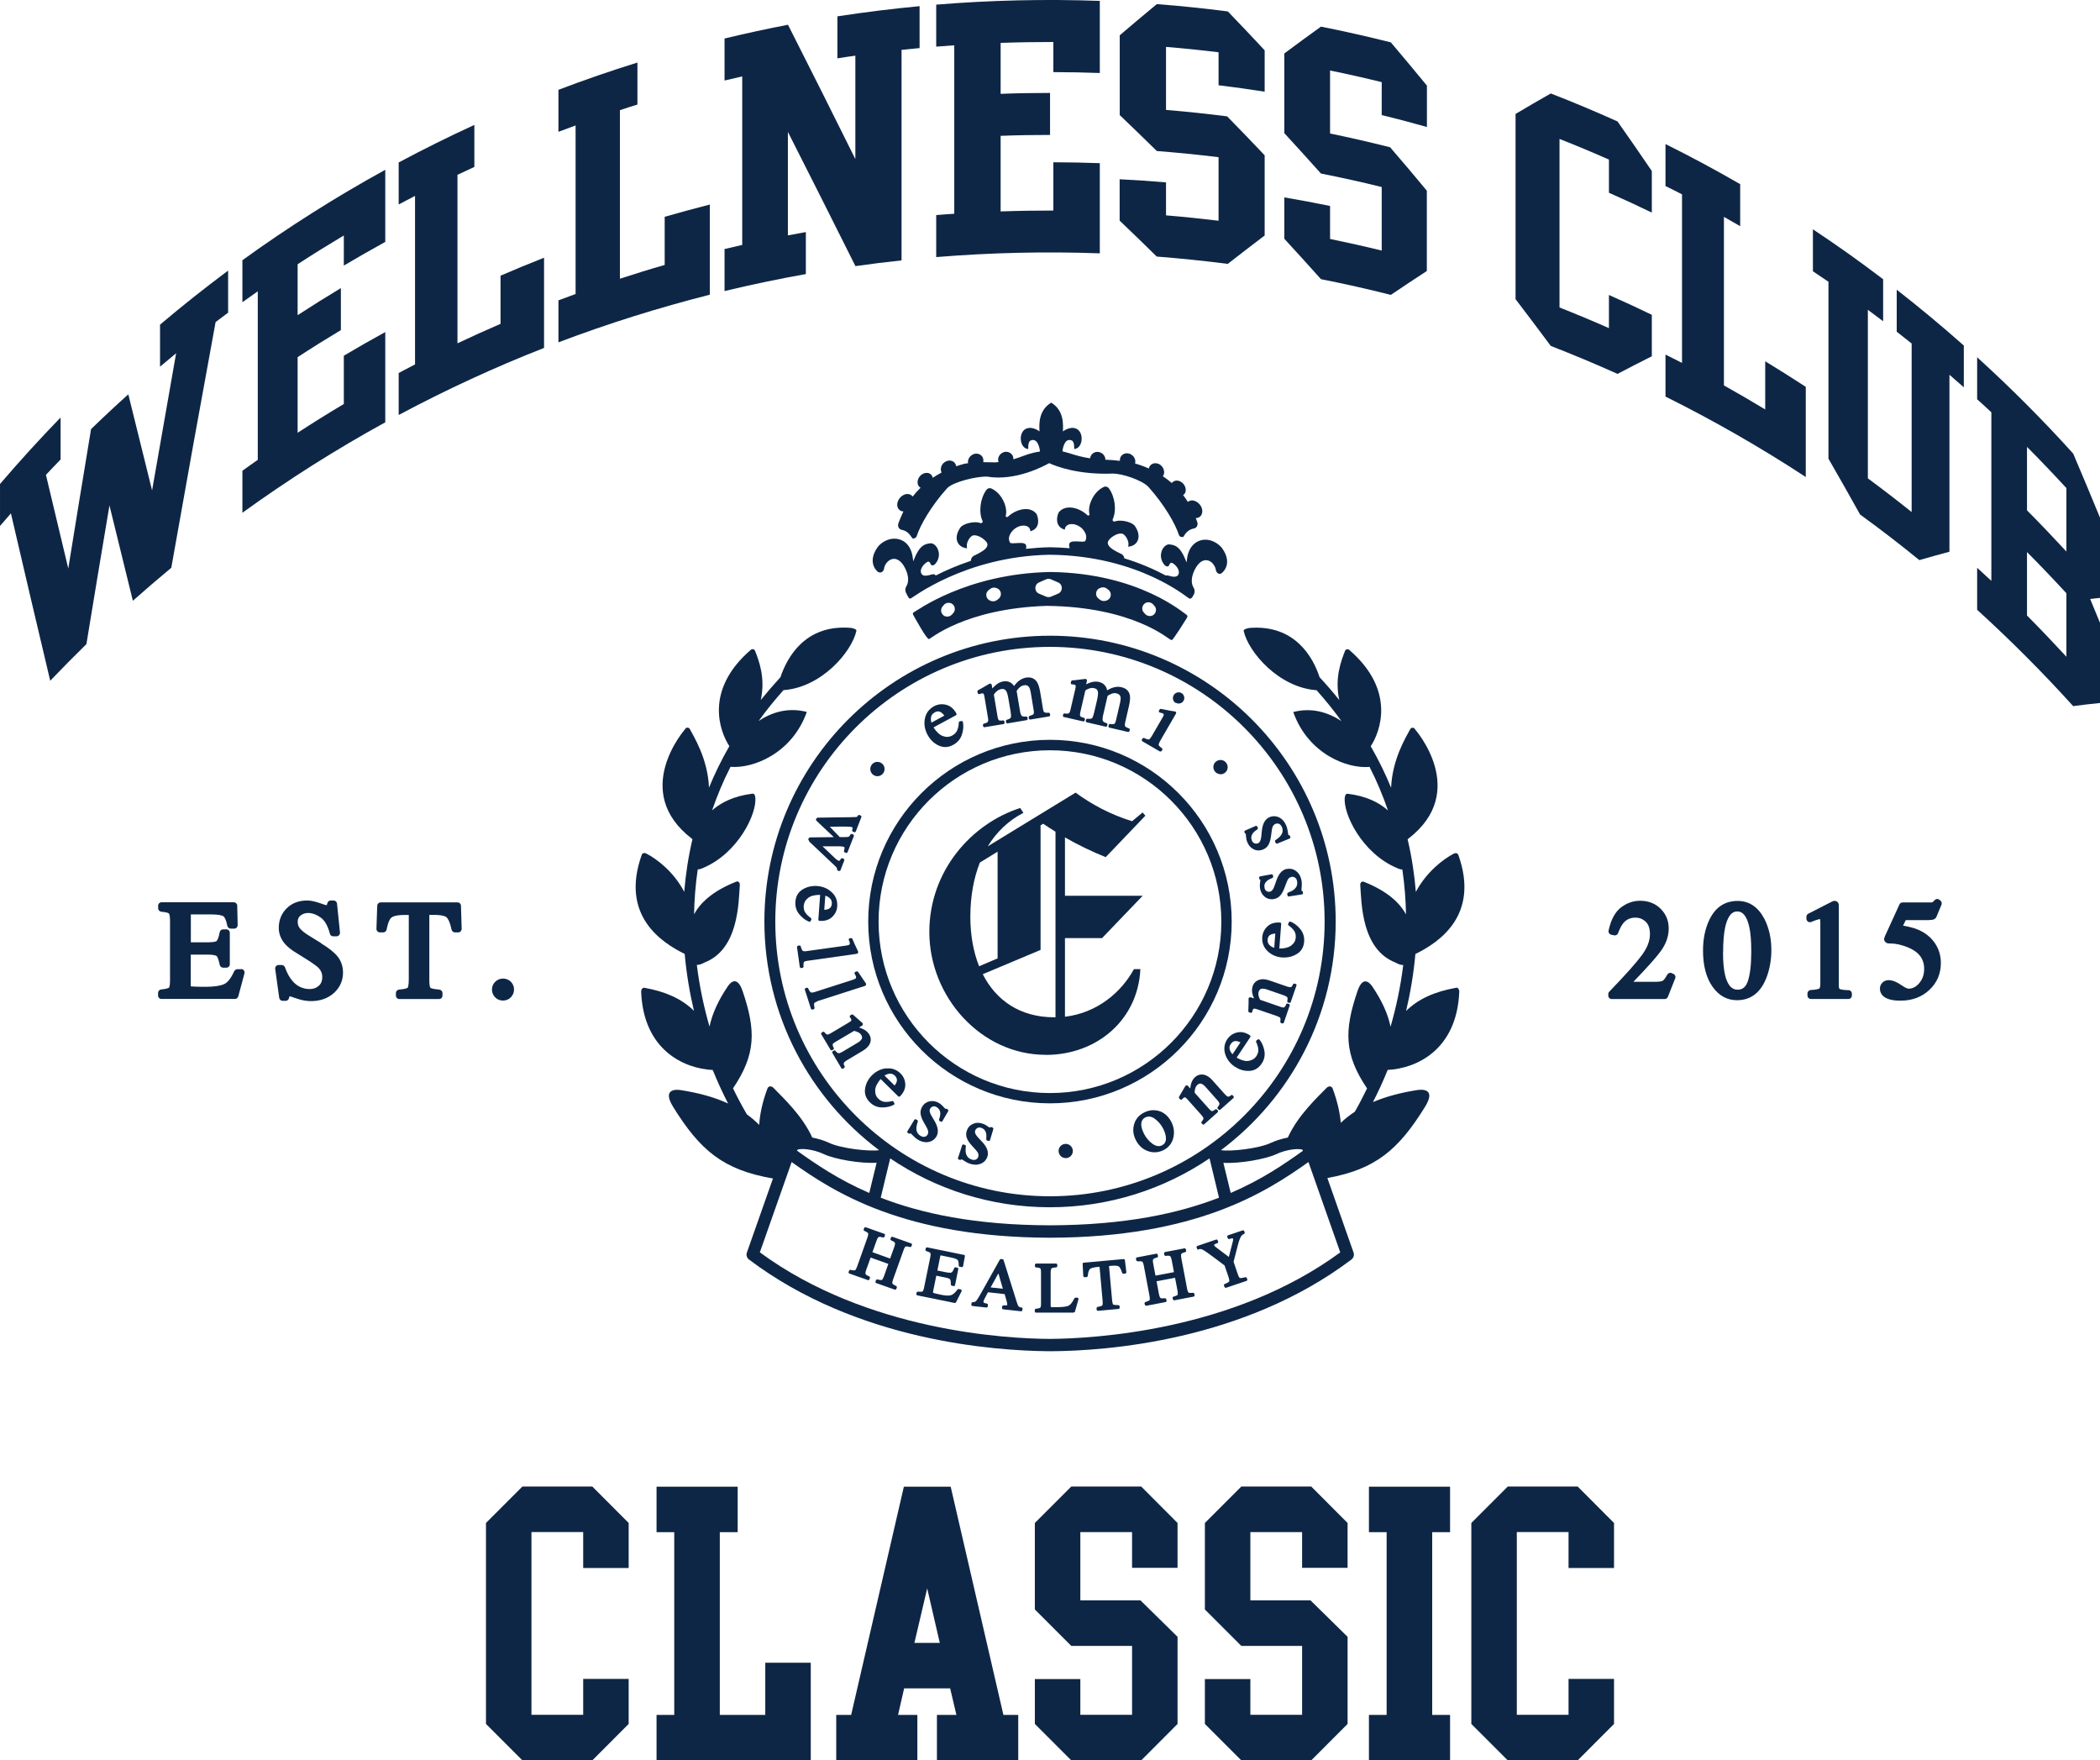 <?xml version="1.0" encoding="UTF-8"?>
<svg id="_レイヤー_2" data-name="レイヤー 2" xmlns="http://www.w3.org/2000/svg" viewBox="0 0 235.03 197">
  <defs>
    <style>
      .cls-1 {
        fill: #0e2646;
      }
    </style>
  </defs>
  <g id="bg">
    <g>
      <g>
        <path class="cls-1" d="M25.53,34.99c-.47.35-.93.7-1.4,1.05-1.68,9.13-3.33,18.29-4.96,27.5-1.45,1.2-2.88,2.43-4.3,3.69-.88-3.57-1.75-7.12-2.62-10.67-.87,5.16-1.73,10.34-2.58,15.52-1.37,1.34-2.72,2.71-4.05,4.1-1.49-6.28-2.96-12.52-4.4-18.73-.41.47-.82.94-1.22,1.41v-4.7c2.2-2.57,4.46-5.05,6.78-7.44v4.7c-.55.57-1.1,1.14-1.64,1.72.83,3.48,1.66,6.97,2.5,10.48.84-5.21,1.69-10.41,2.55-15.6,1.37-1.33,2.76-2.63,4.17-3.89.88,3.57,1.77,7.15,2.66,10.75.89-5.13,1.79-10.25,2.69-15.35-.6.49-1.2.99-1.8,1.5v-4.7c2.49-2.11,5.03-4.12,7.62-6.05,0,1.57,0,3.13,0,4.7Z"/>
        <path class="cls-1" d="M43.12,47.26c-5.49,3.01-10.83,6.39-15.99,10.12,0-1.57,0-3.13,0-4.7.57-.41,1.14-.82,1.72-1.22v-18.86c-.57.4-1.15.81-1.72,1.22,0-1.57,0-3.13,0-4.7,5.16-3.73,10.5-7.1,15.99-10.12v8.07c-1.56.86-3.1,1.74-4.64,2.65,0-1.12,0-2.25,0-3.37-1.74,1.04-3.47,2.11-5.17,3.22,0,1.9,0,3.8,0,5.7,1.6-1.04,3.21-2.05,4.84-3.03v4.7c-1.63.98-3.24,1.98-4.84,3.03,0,2.82,0,5.64,0,8.46,1.71-1.11,3.43-2.19,5.17-3.22,0-1.8,0-3.6,0-5.4,1.53-.91,3.08-1.8,4.64-2.65v10.1Z"/>
        <path class="cls-1" d="M60.9,38.93c-5.54,2.17-10.97,4.68-16.28,7.51v-4.7c.61-.33,1.22-.65,1.83-.96,0-6.29,0-12.57,0-18.86-.61.32-1.22.64-1.83.96v-4.7c2.79-1.49,5.61-2.89,8.47-4.2v4.7c-.63.29-1.26.58-1.89.88,0,6.29,0,12.57,0,18.86,1.6-.76,3.2-1.48,4.82-2.18v-5.39c1.62-.7,3.24-1.37,4.87-2.01v10.08Z"/>
        <path class="cls-1" d="M79.44,32.98c-5.72,1.45-11.38,3.22-16.94,5.33,0-1.57,0-3.13,0-4.7.64-.24,1.28-.48,1.92-.71,0-6.29,0-12.57,0-18.86-.64.23-1.28.47-1.92.71,0-1.57,0-3.13,0-4.7,2.92-1.11,5.87-2.13,8.84-3.05v4.7c-.66.2-1.31.41-1.96.63,0,6.29,0,12.57,0,18.86,1.66-.54,3.33-1.06,5.01-1.54v-5.39c1.68-.48,3.36-.94,5.05-1.37,0,3.36,0,6.72,0,10.08Z"/>
        <path class="cls-1" d="M102.93,5.38c-.68.06-1.36.13-2.03.2v23.56c-1.72.18-3.45.4-5.16.64-2.53-5.07-5.05-10.07-7.56-15.02,0,3.86,0,7.72,0,11.58.67-.13,1.34-.25,2.01-.37,0,1.57,0,3.13,0,4.7-3.05.54-6.08,1.18-9.1,1.9,0-1.57,0-3.13,0-4.7.66-.16,1.32-.31,1.98-.46,0-6.29,0-12.57,0-18.86-.66.15-1.32.3-1.98.46,0-1.57,0-3.13,0-4.7,2.36-.57,4.73-1.08,7.1-1.54,2.51,4.95,5.02,9.95,7.54,15.03V6.23c-.67.09-1.34.19-2.01.3V1.83c3.06-.47,6.13-.85,9.2-1.14v4.7Z"/>
        <path class="cls-1" d="M123.09,28.35c-6.1-.22-12.22-.08-18.31.42v-4.7c.67-.06,1.35-.11,2.02-.15V5.07c-.67.05-1.35.1-2.02.15V.52c6.09-.5,12.2-.64,18.31-.42v8.07c-1.73-.06-3.46-.1-5.2-.1v-3.37c-1.97,0-3.94.03-5.9.1v5.7c1.84-.07,3.69-.1,5.53-.1v4.7c-1.84,0-3.69.03-5.53.1v8.46c1.97-.07,3.93-.1,5.9-.1v-5.4c1.73,0,3.46.04,5.2.1v10.1Z"/>
        <path class="cls-1" d="M141.53,26.36c-1.37,1.04-2.75,2.1-4.12,3.17-2.64-.34-5.29-.61-7.95-.82-1.38-1.36-2.77-2.7-4.15-4.02v-4.63c1.73.09,3.46.2,5.19.35v3.69c1.96.16,3.92.37,5.88.6v-7.11c-2.3-.28-4.6-.51-6.91-.69-1.38-1.36-2.77-2.7-4.15-4.02V3.95c1.38-1.18,2.77-2.35,4.15-3.49,2.65.2,5.3.48,7.95.82,1.38,1.43,2.75,2.88,4.12,4.35v4.63c-1.72-.27-3.43-.51-5.16-.72v-3.69c-1.96-.24-3.91-.44-5.88-.6v7.05c2.28.19,4.56.43,6.84.72,1.4,1.43,2.8,2.88,4.2,4.36v8.99Z"/>
        <path class="cls-1" d="M159.7,30.32c-1.34.87-2.69,1.77-4.04,2.68-2.59-.66-5.2-1.24-7.82-1.76-1.36-1.52-2.73-3.03-4.1-4.52v-4.63c1.71.29,3.42.61,5.12.96v3.69c1.93.4,3.86.83,5.78,1.3v-7.11c-2.26-.56-4.53-1.06-6.8-1.51-1.36-1.52-2.73-3.03-4.1-4.52V5.98c1.37-1.02,2.74-2.02,4.1-3,2.62.52,5.23,1.11,7.82,1.76,1.35,1.59,2.7,3.21,4.04,4.84v4.63c-1.68-.47-3.36-.92-5.06-1.33v-3.69c-1.92-.47-3.85-.91-5.78-1.3v7.05c2.25.46,4.49.98,6.72,1.54,1.38,1.6,2.75,3.22,4.11,4.86v8.99Z"/>
        <path class="cls-1" d="M184.87,39.87c-1.27.64-2.55,1.29-3.84,1.97-2.47-1.11-4.96-2.15-7.47-3.13-1.31-1.76-2.62-3.5-3.94-5.23V12.75c1.32-.78,2.63-1.55,3.94-2.29,2.51.97,5,2.02,7.47,3.13,1.29,1.83,2.57,3.68,3.84,5.55v4.65c-1.59-.77-3.19-1.51-4.8-2.22v-3.71c-1.83-.81-3.67-1.58-5.53-2.31v18.86c1.85.73,3.7,1.5,5.53,2.31v-3.71c1.61.71,3.21,1.45,4.8,2.22v4.65Z"/>
        <path class="cls-1" d="M202.1,53.38c-5.09-3.33-10.33-6.33-15.7-9v-4.7c.62.31,1.23.62,1.85.93v-18.86c-.61-.32-1.23-.63-1.85-.93v-4.7c2.82,1.4,5.61,2.9,8.36,4.49v4.7c-.61-.35-1.21-.7-1.82-1.04v18.86c1.55.87,3.09,1.76,4.62,2.69v-5.39c1.53.93,3.04,1.88,4.54,2.86,0,3.36,0,6.72,0,10.08Z"/>
        <path class="cls-1" d="M219.81,43.36c-.54-.48-1.08-.95-1.63-1.42v19.8c-1.11.3-2.23.61-3.37.94-2.17-1.77-4.38-3.47-6.63-5.1-1.17-2.1-2.35-4.19-3.54-6.25v-19.8c-.58-.4-1.16-.79-1.74-1.17v-4.7c2.67,1.77,5.29,3.63,7.86,5.59v4.7c-.57-.43-1.14-.86-1.71-1.28v18.86c1.65,1.22,3.29,2.48,4.9,3.77v-18.86c-.55-.44-1.11-.88-1.67-1.32,0-1.57,0-3.13,0-4.7,2.55,1.99,5.06,4.07,7.51,6.25v4.7Z"/>
        <path class="cls-1" d="M235.03,78.67c-.99.1-1.99.21-3,.35-3.45-3.81-7.04-7.4-10.75-10.78v-4.7c.53.48,1.06.97,1.59,1.46v-18.86c-.53-.49-1.05-.98-1.59-1.46v-4.7c3.72,3.38,7.31,6.97,10.75,10.78,1.01,2.37,2.01,4.76,3,7.17v8.98c-.37.04-.73.07-1.1.12.37.89.74,1.78,1.1,2.67v8.98ZM231.27,61.72v-7.1c-1.45-1.57-2.91-3.11-4.41-4.61v7.1c1.49,1.5,2.96,3.04,4.41,4.61ZM231.27,73.49v-7.1c-1.45-1.57-2.91-3.11-4.41-4.61v7.1c1.49,1.5,2.96,3.04,4.41,4.61Z"/>
      </g>
      <g>
        <path class="cls-1" d="M70.36,192.92l-4.07,4.08h-7.82l-4.08-4.08v-22.49l4.08-4.08h7.82l4.07,4.08v5.04h-5.09v-4.02h-5.79v20.45h5.79v-4.02h5.09v5.04Z"/>
        <path class="cls-1" d="M90.75,197h-17.27v-5.09h1.98v-20.45h-1.98v-5.09h9.08v5.09h-2v20.45h5.09v-5.84h5.09v10.93Z"/>
        <path class="cls-1" d="M113.94,197h-9.08v-5.09h2.18l-.7-2.97h-5.15l-.68,2.97h2.16v5.09h-9.08v-5.09h1.67l5.9-25.54h5.24l5.9,25.54h1.66v5.09ZM105.18,183.85l-1.41-6.1-1.43,6.1h2.83Z"/>
        <path class="cls-1" d="M131.79,192.92l-4.07,4.08h-7.82l-4.08-4.08v-5.02h5.09v4h5.79v-7.71h-6.8l-4.08-4.08v-9.68l4.08-4.08h7.82l4.07,4.08v5.02h-5.09v-4h-5.79v7.64h6.73l4.15,4.08v9.75Z"/>
        <path class="cls-1" d="M150.82,192.92l-4.07,4.08h-7.82l-4.08-4.08v-5.02h5.09v4h5.79v-7.71h-6.8l-4.08-4.08v-9.68l4.08-4.08h7.82l4.07,4.08v5.02h-5.09v-4h-5.79v7.64h6.73l4.15,4.08v9.75Z"/>
        <path class="cls-1" d="M162.29,197h-9.08v-5.09h1.98v-20.45h-1.98v-5.09h9.08v5.09h-2v20.45h2v5.09Z"/>
        <path class="cls-1" d="M180.64,192.92l-4.07,4.08h-7.82l-4.08-4.08v-22.49l4.08-4.08h7.82l4.07,4.08v5.04h-5.09v-4.02h-5.79v20.45h5.79v-4.02h5.09v5.04Z"/>
      </g>
      <g>
        <path class="cls-1" d="M26.99,108.46h-.42c-.15,0-.29.09-.36.23-.35.77-.73,1.26-1.13,1.44-.44.2-1.15.3-2.12.3-1.24,0-1.54-.05-1.58-.05,0,0-.03.12-.03-.18v-3.37h1.95c.77,0,.93.15.95.16.06.06.2.28.34.98.04.18.2.32.38.32h.36c.22,0,.39-.17.39-.39v-3.51c0-.22-.17-.39-.39-.39h-.36c-.19,0-.35.13-.38.32-.13.69-.28.91-.33.97-.02.02-.17.16-.95.16h-1.95v-3c0-.05,0-.09,0-.12.03,0,.06,0,.1,0h2.07c1.12,0,1.42.16,1.48.21.1.08.29.32.43,1.06.04.18.2.32.38.32h.39c.1,0,.21-.04.28-.12.07-.07.11-.18.11-.28l-.05-2.17c0-.21-.18-.38-.39-.38h-8.07c-.22,0-.39.17-.39.39v.28c0,.2.16.37.36.39.68.05.82.18.84.19.01.01.13.15.13.78v6.75c0,.63-.11.77-.11.77-.03.02-.19.14-.88.21-.2.02-.35.19-.35.39v.28c0,.22.17.39.39.39h8.21c.18,0,.33-.12.38-.29l.69-2.57c.03-.12,0-.24-.07-.34-.07-.1-.19-.15-.31-.15Z"/>
        <path class="cls-1" d="M35.92,105.53l-1.33-.82c-.46-.28-.8-.55-1.01-.8-.18-.21-.26-.45-.26-.75,0-.32.1-.54.32-.71.57-.45,1.42-.36,2.24.22.47.33.81.94,1.04,1.82.04.17.2.29.38.29h.36c.11,0,.22-.05.29-.13.07-.08.11-.19.1-.3l-.33-3.23c-.02-.2-.19-.35-.39-.35h-.31c-.18,0-.34.12-.38.3-.03.14-.07.2-.06.2h0s-.03.01-.08.02c-.02,0-.15-.03-.74-.24-.53-.18-.99-.28-1.38-.28-.94,0-1.72.3-2.3.88-.58.58-.88,1.32-.88,2.19,0,.67.25,1.3.75,1.85.25.27.59.55,1.01.82l1.3.81c.89.56,1.25.85,1.39.99.28.29.42.63.42,1.02,0,.43-.13.76-.4.99-.28.25-.61.36-1,.36-.78,0-1.42-.3-1.95-.92-.32-.37-.6-.88-.83-1.52-.06-.15-.2-.25-.36-.25h-.35c-.11,0-.22.05-.29.13s-.11.2-.09.31l.45,3.23c.03.19.19.34.39.34h.33c.19,0,.35-.14.38-.33.01-.08.04-.15.07-.18.02,0,.16.03.78.25.55.19,1.09.29,1.6.29,1.03,0,1.89-.3,2.56-.9.68-.61,1.03-1.38,1.03-2.29,0-.68-.2-1.28-.59-1.78-.37-.47-.98-.96-1.87-1.5Z"/>
        <path class="cls-1" d="M51.2,100.98h-8.59c-.21,0-.38.17-.39.38l-.09,2.58c0,.11.04.21.11.28.07.08.17.12.28.12h.37c.19,0,.35-.13.38-.32.18-.94.42-1.25.55-1.35.13-.1.49-.28,1.47-.28h.46v7.2c0,.79-.12.95-.13.95,0,0-.16.14-.95.2-.2.02-.36.18-.36.39v.28c0,.22.17.39.39.39h4.43c.22,0,.39-.17.39-.39v-.28c0-.2-.16-.37-.36-.39-.77-.06-.96-.17-.99-.2,0,0-.12-.13-.12-.78v-7.38h.46c1.06,0,1.38.19,1.47.27.12.11.35.43.56,1.38.04.18.2.31.38.31h.36c.11,0,.21-.04.28-.12.07-.08.11-.18.11-.28l-.08-2.58c0-.21-.18-.38-.39-.38Z"/>
        <path class="cls-1" d="M55.42,109.87c-.24.23-.36.54-.36.87s.12.63.36.87c.23.24.54.36.88.36s.64-.13.88-.37c.23-.24.35-.54.35-.87s-.12-.63-.36-.87c-.47-.47-1.26-.47-1.74,0Z"/>
        <path class="cls-1" d="M187.29,108.99l-.19-.09c-.18-.09-.4-.01-.5.17-.28.51-.45.65-.51.68-.06.03-.26.12-.8.12h-2.48c1.53-1.59,2.53-2.71,3.03-3.39.61-.82.92-1.68.92-2.57s-.3-1.6-.89-2.2c-.59-.6-1.37-.91-2.31-.91-.76,0-1.48.25-2.13.74-.66.5-1.14,1.37-1.4,2.6-.02.1,0,.21.05.29.06.09.15.15.25.17l.32.07c.19.04.38-.07.44-.24.2-.52.4-.9.6-1.14.35-.41.79-.6,1.35-.6.45,0,.82.15,1.15.46.32.31.47.76.47,1.39,0,.75-.3,1.53-.9,2.34-.63.86-1.86,2.24-3.65,4.09-.07.07-.11.17-.11.27v.17c0,.22.17.39.39.39h5.92c.16,0,.3-.1.36-.25l.82-2.07c.08-.19-.01-.41-.2-.5Z"/>
        <path class="cls-1" d="M197.46,102.81c-.7-1.32-1.7-1.99-2.99-1.99-1.42,0-2.48.7-3.15,2.09-.47.97-.72,2.13-.72,3.46,0,1.7.36,3.07,1.08,4.07.7.99,1.62,1.49,2.72,1.49,1.6,0,2.73-.91,3.37-2.71.32-.91.48-1.89.48-2.91,0-1.31-.27-2.49-.79-3.5,0,0,0,0,0,0ZM192.85,106.56c0-1.16.08-2.1.23-2.8.4-1.76,1.11-1.76,1.35-1.76s.95,0,1.34,1.7c.16.68.23,1.62.23,2.79,0,1.46-.13,2.58-.39,3.33-.29.83-.78.93-1.13.93-.25,0-1,0-1.4-1.59-.16-.64-.24-1.51-.24-2.59Z"/>
        <path class="cls-1" d="M206.87,110.81c-.68-.02-.91-.11-.98-.14-.05-.02-.09-.15-.09-.38v-8.93c0-.08,0-.13-.01-.16h0c-.01-.07-.07-.18-.11-.23-.07-.09-.19-.15-.31-.15h-.09c-.06,0-.12.01-.18.04l-2.72,1.39c-.13.07-.21.2-.21.35v.21c0,.13.07.25.18.33.11.07.25.08.37.03.17-.07.35-.15.55-.21.21-.07.33-.09.41-.12.01.03.05.13.05.37v6.86c0,.37-.07.52-.11.55-.03.02-.22.13-.96.17-.21.01-.37.18-.37.39v.22c0,.22.17.39.39.39h4.19c.22,0,.39-.17.39-.39v-.21c0-.21-.17-.38-.38-.39Z"/>
        <path class="cls-1" d="M215.91,102.95c.12,0,.24,0,.34-.02.3-.04.42-.21.47-.32l.57-1.37c.06-.15.02-.33-.1-.44l-.12-.1c-.16-.14-.4-.13-.54.03-.16.17-.23.22-.26.24,0,0-.04.02-.16.02h-3.18c-.15,0-.29.09-.35.23l-1.63,3.57s-.03.07-.04.12l-.03.1c-.03.13,0,.26.09.36.06.07.15.16.29.19.06.02.13.02.31.02.6,0,1.26.15,1.97.44,1.22.5,1.81,1.29,1.81,2.4,0,.64-.18,1.16-.55,1.6-.35.41-.74.62-1.19.62-.06,0-.29-.03-.83-.41h0c-1.01-.7-1.73-.66-2.11-.26-.18.18-.27.41-.27.66,0,.33.13.92,1.02,1.19.34.11.76.16,1.29.16,1.29,0,2.37-.4,3.22-1.2.86-.8,1.29-1.82,1.29-3.02,0-.54-.1-1.06-.3-1.54-.2-.48-.5-.92-.9-1.31-.46-.44-1.03-.78-1.7-1.01-.31-.1-.75-.21-1.33-.32l.3-.61h2.63Z"/>
      </g>
      <g>
        <path class="cls-1" d="M162.91,110.55c-2.28.41-4.14,1.2-5.54,2.58.48-2.03.84-4.16,1.04-6.37,2.67-1.31,7.21-4.34,4.81-11.08-.08-.21-.29-.26-.5-.16-1.18.61-3.08,2.06-4.26,4.29-.15-1.87-.44-3.85-.92-5.89.02-.02.04-.02.06-.05,6.92-5.3.78-12.24.78-12.24-.09-.24-.43-.26-.55-.03-.45.85-2,3.32-2.14,6.55-.63-1.53-1.38-3.08-2.28-4.64,1.05-1.59,2.86-6.24-2.4-10.78-.16-.14-.41-.08-.48.12-.44,1.13-1.17,3.03-.64,5.49-.68-.85-1.41-1.71-2.2-2.55-.72-2.2-2.74-5.92-7.83-5.52-.19.02-.71.14-.67.33.52,2.36,3.92,6.34,8.16,6.64,1.02,1.14,1.95,2.3,2.78,3.45-1.48-.97-3.31-1.55-5.39-1.01,1.68,4.73,6.09,6.37,8.54,6.14.84,1.64,1.51,3.27,2.06,4.87-1.03-.92-2.47-1.61-4.48-1.86-.25-.03-.32.17-.35.41-.22,1.74,1.88,6.26,5.89,7.92.21.1.39.14.55.15.26,1.76.38,3.44.41,5.02-.69-1.28-2.06-2.6-4.73-3.66-.23-.08-.41.12-.39.37.14,1.96.12,7.19,3.93,8.67.36.21.65.29.88.28-.3,2.42-.79,4.73-1.42,6.9-.31-1.49-1.01-2.97-2.03-4.48-.13-.19-1-1.48-1.67.5-1.52,4.45-1.48,7.11,1.07,10.89-.45.92-.9,1.8-1.37,2.61-.56.37-1.09.78-1.57,1.24-.1-1.12-.37-2.39-.92-3.86-.12-.28-.45-.27-.66-.06-1.03,1.06-3.22,3.08-4.35,5.57-.73.14-1.42.37-1.86.58-1.38.66-4.54,1-5.62.83,7.79-5.84,12.84-15.14,12.84-25.6,0-17.63-14.34-31.97-31.97-31.97s-31.97,14.34-31.97,31.97c0,10.46,5.05,19.76,12.84,25.6-1.08.16-4.24-.17-5.62-.83-.44-.21-1.13-.44-1.86-.58-1.13-2.49-3.33-4.51-4.35-5.57-.21-.22-.54-.22-.66.06-.59,1.58-.86,2.92-.93,4.09-.43-.43-.89-.82-1.38-1.18-.53-.9-1.05-1.87-1.55-2.91,2.55-3.78,2.59-6.44,1.07-10.89-.68-1.99-1.55-.69-1.67-.5-1.02,1.51-1.72,2.99-2.03,4.48-.63-2.17-1.12-4.48-1.42-6.9.23,0,.52-.07.88-.28,3.81-1.48,3.79-6.71,3.93-8.67.02-.25-.16-.45-.39-.37-2.68,1.06-4.04,2.38-4.73,3.66.03-1.58.15-3.26.41-5.02.16-.01.34-.05.55-.15,4.01-1.66,6.11-6.18,5.89-7.92-.03-.25-.1-.45-.35-.41-2.01.26-3.44.95-4.48,1.86.55-1.6,1.22-3.23,2.06-4.87,2.44.22,6.86-1.42,8.54-6.14-2.09-.54-3.92.03-5.39,1.01.83-1.16,1.76-2.31,2.78-3.45,4.25-.3,7.64-4.28,8.16-6.64.04-.19-.48-.32-.67-.33-5.08-.4-7.1,3.33-7.83,5.52-.78.85-1.51,1.7-2.2,2.55.53-2.47-.2-4.36-.64-5.49-.08-.2-.32-.26-.48-.12-5.26,4.54-3.45,9.18-2.4,10.78-.9,1.56-1.65,3.11-2.28,4.64-.13-3.22-1.69-5.69-2.14-6.55-.12-.23-.46-.21-.55.03,0,0-6.13,6.94.78,12.24.02.02.04.03.06.05-.48,2.05-.77,4.02-.92,5.89-1.17-2.24-3.07-3.69-4.26-4.29-.2-.1-.42-.06-.5.16-2.4,6.74,2.14,9.77,4.81,11.08.2,2.22.56,4.35,1.04,6.37-1.39-1.38-3.26-2.17-5.54-2.58-.22-.04-.38.2-.37.46.26,6.53,4.81,8.58,8.01,8.74.54,1.33,1.12,2.59,1.72,3.75-1.53-.71-3.28-1.18-5.23-1.49-.29-.05-2.3-.36-.92,1.87,3.02,4.87,5.6,7.05,11.17,8.01l-2.92,8.29c-.1.28,0,.6.24.78,12.08,9.13,27.48,10.21,33.54,10.26h.34c6.06-.04,21.45-1.13,33.54-10.26.24-.18.34-.5.24-.78l-2.93-8.34c5.4-.98,7.96-3.17,10.93-7.97,1.38-2.23-.63-1.91-.92-1.87-1.82.29-3.45.72-4.91,1.34.58-1.12,1.13-2.32,1.65-3.6,3.2-.16,7.74-2.22,8.01-8.74.01-.26-.15-.5-.37-.46ZM85.04,140.15l3.56-10.11c4.7,3.34,12.5,8.43,28.92,8.47,16.41-.04,24.22-5.13,28.92-8.47l3.56,10.11c-12.03,8.84-27.74,9.64-32.38,9.68h-.26c-4.57-.03-20.28-.83-32.31-9.68ZM145.81,128.7s0,.03,0,.09c-2.06,1.47-4.58,3.21-8.07,4.71l-.82-3.37c1.81.1,4.73-.41,5.94-.98,1.17-.56,2.72-.68,2.95-.45ZM97.29,133.5c-3.49-1.51-6.01-3.25-8.07-4.72,0-.05,0-.08-.01-.08.24-.24,1.79-.12,2.96.44,1.21.58,4.12,1.09,5.94.98l-.82,3.37ZM86.77,103.13c0-16.95,13.79-30.74,30.74-30.74s30.74,13.79,30.74,30.74-13.79,30.74-30.74,30.74-30.74-13.79-30.74-30.74ZM117.51,135.1c6.61,0,12.76-2.02,17.86-5.47l1.06,4.4c-4.51,1.75-10.51,3.07-18.93,3.09-8.41-.02-14.42-1.34-18.93-3.09l1.06-4.4c5.1,3.45,11.25,5.47,17.86,5.47Z"/>
        <path class="cls-1" d="M117.51,123.47c11.21,0,20.34-9.12,20.34-20.34s-9.12-20.34-20.34-20.34-20.34,9.12-20.34,20.34,9.12,20.34,20.34,20.34ZM117.51,83.96c10.57,0,19.18,8.6,19.18,19.18s-8.6,19.18-19.18,19.18-19.18-8.6-19.18-19.18,8.6-19.18,19.18-19.18Z"/>
        <path class="cls-1" d="M101.96,139.14l-2.06-.73s-.08-.01-.11,0c-.03.02-.06.05-.07.08l-.05.14c-.03.07,0,.15.08.18.32.14.39.23.41.27.01.03.04.13-.07.45l-.47,1.31-1.98-.71.47-1.31c.11-.32.21-.38.23-.39.03-.02.15-.04.48.05.07.02.15-.02.17-.09l.05-.14s.01-.08,0-.11-.05-.06-.08-.07l-2.06-.73c-.07-.03-.16.01-.18.09l-.05.14c-.03.07,0,.15.08.18.32.14.39.23.41.27.01.03.04.13-.07.45l-1.14,3.21c-.15.41-.24.47-.25.47-.02,0-.12.05-.5-.04-.08-.02-.15.02-.17.09l-.05.14c-.03.07.01.16.09.18l2.06.73c.07.03.16-.01.18-.09l.05-.14c.03-.07,0-.15-.08-.18-.32-.14-.39-.24-.41-.27-.01-.02-.04-.13.07-.45l.5-1.39,1.98.71-.46,1.31c-.15.41-.24.47-.25.48-.02,0-.12.05-.5-.05-.07-.02-.15.02-.17.09l-.05.14c-.03.07.01.16.09.18l2.06.73s.03,0,.05,0c.02,0,.04,0,.06-.01.03-.02.06-.05.07-.08l.05-.14c.02-.07,0-.15-.08-.18-.32-.15-.39-.24-.41-.27-.01-.02-.04-.13.07-.45l1.18-3.3c.11-.32.2-.38.23-.39.04-.02.15-.04.48.05.07.02.15-.02.17-.09l.05-.14c.03-.07-.01-.16-.09-.18Z"/>
        <path class="cls-1" d="M107.88,140.43l-4.1-.84c-.08-.01-.15.03-.17.11l-.03.14c-.02.07.03.15.1.17.33.09.42.18.44.21.02.03.06.14,0,.45l-.7,3.43c-.07.36-.16.41-.17.42-.03.02-.15.06-.5.02-.07,0-.14.04-.16.11l-.03.14c-.02.08.03.15.11.17l4.17.85s.02,0,.03,0c.05,0,.1-.03.13-.08l.62-1.23s.02-.09,0-.13-.06-.07-.1-.08l-.21-.04c-.06-.01-.11.01-.15.06-.27.37-.52.58-.76.64-.25.06-.63.04-1.13-.07-.61-.13-.78-.18-.82-.21-.03-.02-.03-.09-.02-.14l.36-1.77,1.05.21c.4.08.48.18.5.21.03.05.08.19.08.56,0,.07.05.13.12.14l.18.04c.08.02.15-.03.17-.11l.36-1.78c.02-.08-.03-.15-.11-.17l-.18-.04c-.07-.01-.14.02-.16.09-.14.34-.24.45-.29.48-.03.02-.16.07-.55,0l-1.05-.21.32-1.58c.01-.07.03-.1.03-.11.01,0,.05,0,.11.01l1.05.22c.55.11.71.23.76.28.06.07.13.23.12.62,0,.07.05.13.12.14l.2.04s.08,0,.11-.02c.03-.02.05-.06.06-.09l.2-1.11c.01-.08-.04-.15-.11-.17Z"/>
        <path class="cls-1" d="M114.3,146.33c-.19-.05-.27-.1-.3-.14-.03-.03-.1-.14-.22-.53l-1.46-4.65c-.02-.05-.07-.09-.12-.1l-.16-.02c-.06,0-.11.02-.14.07l-2.05,3.66c-.37.67-.54.9-.61.97-.09.09-.21.13-.37.13-.07,0-.13.06-.14.13l-.02.14s0,.08.03.11.06.05.1.05l1.55.17c.08,0,.15-.05.16-.13l.02-.15c0-.07-.04-.14-.12-.16-.22-.04-.3-.08-.32-.09-.05-.03-.07-.07-.06-.15,0-.03.02-.1.08-.22.05-.1.19-.37.42-.81l1.87.21.2.7c.03.1.05.2.07.29.02.12.02.16.02.17,0,.07-.02.08-.02.08-.02,0-.11.03-.4.02-.07,0-.14.05-.15.13l-.02.15c0,.08.05.15.13.16l1.99.22s.01,0,.02,0c.07,0,.14-.05.14-.13l.02-.15c0-.07-.04-.14-.11-.16ZM110.87,144.07l.87-1.57.5,1.72-1.37-.15Z"/>
        <path class="cls-1" d="M120.17,146.87c.06,0,.12-.04.14-.1l.39-1.36s0-.09-.02-.13c-.03-.04-.07-.06-.11-.06h-.2c-.05,0-.11.03-.13.08-.22.44-.44.72-.65.82-.22.1-.67.16-1.33.16-.19,0-.32,0-.39,0-.06,0-.12,0-.17-.01-.07,0-.09-.02-.09-.02,0-.02-.02-.05-.02-.13v-3.78c.01-.29.08-.38.1-.4.04-.03.16-.09.5-.11.08,0,.14-.07.14-.14v-.15s-.01-.07-.04-.1c-.03-.03-.06-.04-.1-.04h-2.22s0,0,0,0c-.08,0-.14.06-.14.14v.15c0,.08.06.14.13.14.35.03.45.09.47.12.03.03.08.12.08.45v3.5c0,.37-.08.44-.09.44-.03.02-.13.08-.48.12-.07,0-.13.07-.13.14v.15s.01.07.04.1c.03.03.06.04.1.04h4.24s0,.01,0,.01Z"/>
        <path class="cls-1" d="M121.31,142.9s.06.04.11.03l.19-.02c.07,0,.12-.06.13-.13.05-.49.15-.68.24-.76.08-.08.29-.18.78-.23l.3-.03.34,3.78c.04.43-.02.52-.03.54-.02.02-.11.1-.52.17-.07.01-.13.08-.12.16v.15s.03.07.06.1c.03.02.06.03.09.03,0,0,0,0,.01,0l2.29-.21s.07-.02.1-.05c.02-.03.04-.07.03-.1v-.15c-.02-.07-.08-.13-.16-.13h0c-.39,0-.52-.04-.55-.06-.02,0-.09-.08-.13-.44l-.35-3.87.29-.03c.52-.05.73.02.81.08.09.07.22.24.37.71.02.06.08.11.15.1l.19-.02s.07-.02.1-.05c.02-.03.04-.07.03-.11l-.16-1.33c0-.08-.08-.13-.16-.13l-4.44.4c-.08,0-.14.07-.13.15l.07,1.34s.02.08.05.1Z"/>
        <path class="cls-1" d="M127.35,141.16c.34-.04.45,0,.49.03.02.02.1.09.17.42l.63,3.35c.08.43.03.52.02.53-.01.02-.08.1-.46.21-.07.02-.11.09-.1.16l.03.14s.03.07.06.09c.02.02.05.03.08.03,0,0,.02,0,.03,0l2.15-.41s.07-.03.09-.06.03-.07.02-.11l-.03-.14c-.01-.07-.07-.12-.16-.12-.34.04-.46,0-.49-.03-.02-.01-.1-.09-.17-.42l-.27-1.45,2.07-.39.26,1.36c.08.43.03.53.03.54,0,.02-.08.1-.46.21-.07.02-.11.09-.1.16l.03.14s.03.07.06.09c.03.02.07.03.11.02l2.15-.41s.07-.03.09-.06.03-.07.02-.11l-.03-.14c-.01-.07-.08-.12-.16-.12-.35.04-.46,0-.49-.03-.02-.01-.1-.09-.16-.42l-.65-3.44c-.06-.33-.01-.43,0-.46.02-.03.11-.11.44-.2.07-.02.12-.09.1-.17l-.03-.14c-.01-.08-.09-.13-.17-.11l-2.15.41c-.08.01-.13.09-.12.17l.03.14c.01.07.08.13.16.12.34-.04.46,0,.49.03.02.02.1.09.17.42l.26,1.37-2.07.39-.26-1.37c-.06-.33-.01-.43,0-.46.02-.03.11-.11.44-.2.07-.02.12-.09.1-.17l-.03-.14c-.01-.08-.09-.13-.17-.11l-2.15.41c-.08.01-.13.09-.11.17l.03.14c.01.07.08.13.16.12Z"/>
        <path class="cls-1" d="M134.14,139.8c.16-.05.32-.03.47.05.17.09.51.32,1.01.69l1.43,1.07.43,1.25c.14.41.1.52.09.54,0,.02-.08.12-.5.29-.07.03-.11.11-.08.18l.05.14c.02.06.08.1.14.1.02,0,.03,0,.05,0l2.28-.77s.07-.04.08-.07c.02-.03.02-.07,0-.11l-.05-.14c-.03-.07-.1-.11-.18-.09-.41.12-.55.1-.59.08-.02,0-.11-.05-.23-.4l-.48-1.41.52-2.01c.11-.41.23-.7.35-.88.07-.1.17-.17.29-.22.07-.03.11-.11.08-.18l-.05-.14s-.04-.07-.07-.08-.07-.02-.11,0l-1.63.55s-.07.04-.08.07c-.02.03-.02.07,0,.11l.05.14c.03.07.1.12.18.09.2-.06.29-.07.32-.07.07,0,.09.02.1.06,0,0,0,.02,0,.07,0,.03,0,.07-.02.16l-.46,1.79-1.47-1.11c-.09-.07-.12-.11-.13-.12-.03-.04-.04-.07-.04-.07-.02-.06,0-.07.02-.09.04-.03.13-.09.33-.15.04-.01.07-.04.09-.07.02-.03.02-.08,0-.11l-.05-.14s-.04-.07-.07-.08-.07-.02-.11,0l-2.09.71s-.07.04-.08.07c-.02.03-.02.07,0,.11l.05.14c.02.07.1.11.18.09Z"/>
        <path class="cls-1" d="M117.04,118.05c5.78,0,10.33-3.97,10.59-9.6h-.72c-1.41,2.59-4.11,4.9-7.72,5.33v-8.8h4.15l4.55-4.74h-8.7v-6.53c1.44.83,2.97,1.57,4.56,2.21l4.44-4.64-.31-.36-1.18.98c-2.4-.75-4.45-1.83-6.32-3.2l-9.83,6.01c.99-1.62,2.34-2.9,3.99-3.75l-.36-.54c-5.43,1.74-10.17,7.01-10.17,13.88,0,7.24,5.77,13.74,13.02,13.74ZM116.46,92.36l.29-.18c.45.31.91.6,1.38.89v20.77s-.09,0-.14,0c-3.85,0-6.52-1.91-8-4.82l6.47-2.72v-13.94ZM109.67,96.52l1.98-1.21v11.94l-2.07.88c-.65-1.63-.98-3.52-.98-5.53,0-2.28.37-4.32,1.07-6.08Z"/>
        <path class="cls-1" d="M98.2,86.86s.03,0,.04,0c.22-.01.41-.11.56-.27.14-.16.21-.37.2-.58s-.11-.41-.27-.55c-.16-.14-.36-.21-.58-.2-.21.01-.41.11-.55.27-.29.33-.26.84.07,1.13.15.13.34.2.53.2Z"/>
        <path class="cls-1" d="M90.54,94.15l2.84,2.68c.22.2.27.28.28.31.02.04.03.08.02.12-.01.07.03.13.09.16l.12.05s.03,0,.05,0c.06,0,.11-.03.13-.09l.42-1.09s.01-.08,0-.11c-.02-.03-.04-.06-.08-.08l-.12-.05c-.07-.03-.14,0-.18.06-.07.13-.12.19-.16.21-.02.02-.07,0-.11,0-.04-.01-.11-.05-.23-.15-.11-.09-.2-.16-.26-.23l-1.29-1.23h1.96c.1.01.18.01.25.02.06,0,.11.02.16.04.08.03.08.07.09.08,0,.06,0,.17-.06.37-.02.07.02.14.09.17l.12.05s.08.01.11,0c.03-.02.06-.04.08-.08l.7-1.79s.01-.08,0-.11c-.02-.03-.04-.06-.08-.08l-.12-.05c-.07-.03-.15,0-.18.07-.05.1-.11.17-.16.21-.04.03-.12.06-.28.06-.14,0-.3.01-.48.01-.23,0-.29-.02-.28-.01l-1.11-1.15,1.06-.02c.3,0,.56,0,.76,0,.48.01.6.04.63.05.03.01.1.04.1.07,0,.05,0,.13-.04.28-.02.07.02.15.09.17l.12.05c.07.03.16,0,.19-.08l.62-1.59s.01-.08,0-.11c-.02-.03-.04-.06-.08-.08l-.12-.05c-.06-.03-.14,0-.18.06-.07.12-.12.15-.14.15-.03,0-.16.03-.69.03l-3.66.05c-.06,0-.11.04-.15.08-.02.02-.03.03-.04.06-.02.05-.02.1,0,.15.02.03.04.06.06.08l1.92,1.81-2.64.03c-.06,0-.11.04-.16.08-.02.02-.03.04-.04.06-.02.06-.02.12.02.18.01.02.03.04.07.08Z"/>
        <path class="cls-1" d="M90.55,103.14s.04.01.05.01c.06,0,.11-.03.13-.09l.07-.16c.03-.06,0-.13-.05-.17-.28-.2-.49-.41-.63-.62-.13-.2-.19-.45-.17-.74.03-.36.19-.65.5-.89.29-.23.74-.34,1.34-.34l-.2,2.76s0,.08.03.1c.03.03.06.05.1.05.58.04,1.06-.1,1.41-.43.35-.33.54-.73.57-1.19.05-.63-.16-1.16-.61-1.58-.44-.42-.99-.65-1.64-.7-.59-.04-1.14.09-1.62.38-.5.31-.77.77-.81,1.39-.04.53.11,1.01.44,1.4.32.38.68.66,1.08.82ZM92.37,100.23c.16.05.29.11.39.19.25.18.36.41.34.7-.02.3-.14.49-.37.6-.11.05-.27.08-.48.1l.12-1.59Z"/>
        <path class="cls-1" d="M95.79,106.75c.09-.01.13-.02.15-.03.08-.03.12-.11.11-.2,0-.01,0-.03-.01-.04-.27-.56-.48-1.02-.64-1.41-.03-.06-.09-.1-.15-.09l-.15.02s-.08.03-.1.07c-.02.04-.03.08,0,.12.03.07.05.13.07.18.01.04.02.08.03.11.03.19-.05.24-.07.25-.03.02-.12.06-.35.09l-4.44.62c-.2.03-.35.01-.41-.05-.04-.04-.13-.15-.21-.47-.02-.07-.08-.13-.16-.11l-.13.02s-.07.03-.1.06c-.02.03-.03.07-.03.11l.31,2.2s.03.07.06.1c.03.02.06.03.09.03,0,0,.01,0,.02,0l.13-.02c.07-.01.13-.08.12-.15-.02-.35.02-.46.05-.5.01-.02.08-.1.39-.14l5.45-.77Z"/>
        <path class="cls-1" d="M91.47,112.04l5.24-1.68c.09-.03.12-.04.14-.06.07-.05.1-.13.08-.21,0-.01-.01-.03-.02-.04-.35-.5-.64-.93-.87-1.28-.04-.05-.1-.08-.17-.06l-.14.05s-.08.05-.09.09c-.02.04-.01.09.01.12.04.07.07.12.09.16.02.04.03.07.05.11.06.18,0,.24-.03.26-.03.02-.1.07-.33.15l-4.27,1.37c-.26.08-.37.05-.42.03-.05-.03-.15-.12-.28-.43-.03-.07-.11-.1-.18-.08l-.12.04s-.07.04-.08.07c-.02.03-.02.07,0,.11l.68,2.12c.02.06.08.1.14.1.01,0,.03,0,.04,0l.12-.04c.07-.02.11-.1.1-.17-.08-.34-.05-.46-.04-.5.01-.02.07-.11.36-.21Z"/>
        <path class="cls-1" d="M97.45,116.43c.02-.24-.04-.46-.16-.66-.14-.24-.36-.44-.63-.58-.12-.06-.29-.13-.52-.21l.3-.18s.06-.04.09-.07c.05-.06.06-.14.02-.21,0-.01-.02-.03-.03-.04l-.34-.3c-.37-.32-.6-.53-.7-.62-.05-.04-.12-.05-.17-.02l-.14.08s-.06.06-.07.1c0,.04,0,.08.03.12.03.03.05.06.06.08.01.02.03.04.04.06.09.16.05.22.04.24-.02.03-.08.1-.28.21l-2,1.19c-.29.17-.39.16-.42.15-.06-.02-.16-.08-.3-.26-.05-.06-.13-.07-.19-.03l-.11.07c-.07.04-.09.13-.05.2l1.03,1.72s.05.06.09.07c.04,0,.08,0,.11-.02l.11-.07c.07-.04.09-.13.05-.19-.11-.2-.12-.31-.12-.37,0-.07.09-.16.24-.25l2.16-1.28c.18.05.33.1.42.14.17.08.3.19.38.32.11.18.12.33.05.45-.09.15-.23.29-.44.41l-1.68,1c-.32.19-.44.19-.49.18-.06-.01-.17-.07-.32-.26-.05-.06-.12-.07-.19-.03l-.11.07c-.07.04-.09.13-.05.2l1,1.69s.05.06.09.07c.01,0,.02,0,.04,0,.03,0,.05,0,.07-.02l.11-.07c.07-.04.09-.13.05-.2-.06-.1-.12-.24-.08-.34.03-.09.12-.18.28-.28l1.84-1.1c.55-.33.85-.72.89-1.17Z"/>
        <path class="cls-1" d="M99.18,119.55c-.6.07-1.14.33-1.6.79-.42.42-.67.92-.76,1.48-.09.58.09,1.09.53,1.53.38.38.83.57,1.35.58.02,0,.03,0,.05,0,.48,0,.91-.1,1.28-.29.07-.04.1-.12.06-.19l-.08-.15c-.03-.06-.1-.09-.16-.08-.33.08-.63.11-.88.08-.24-.03-.46-.15-.67-.35-.26-.25-.37-.57-.35-.96.02-.37.22-.78.61-1.24l1.97,1.94s.06.04.1.04h0s.07-.02.1-.04c.41-.42.61-.87.59-1.35h0c-.02-.48-.2-.88-.53-1.21-.45-.44-.99-.63-1.6-.56ZM100.36,121.05c-.03.12-.11.26-.23.43l-1.14-1.12c.14-.09.27-.14.4-.18.3-.08.55-.01.76.19.21.21.28.43.21.68Z"/>
        <path class="cls-1" d="M105.97,124.08s-.12-.02-.16,0c0,0-.01,0-.04-.02,0,0-.04-.04-.21-.23-.14-.16-.29-.29-.44-.38-.35-.21-.7-.28-1.06-.21-.36.07-.65.27-.85.6-.16.27-.22.56-.17.86.05.29.18.62.41,1l.29.52c.09.18.14.32.15.44,0,.11-.02.21-.07.3-.08.14-.19.22-.33.25-.14.03-.29,0-.46-.1-.31-.19-.46-.45-.47-.81,0-.2.05-.47.16-.78.02-.06,0-.14-.06-.17l-.13-.08c-.07-.04-.16-.02-.2.05l-.77,1.27c-.04.07-.02.16.05.2l.1.06s.11.03.16,0c.02-.01.03-.02.05-.02,0,0,.06.04.28.27.18.18.35.33.51.43.32.19.64.29.95.29.08,0,.16,0,.23-.02.39-.06.7-.27.91-.61.27-.45.21-1.03-.19-1.72l-.35-.59c-.22-.36-.27-.63-.15-.82.07-.12.18-.2.31-.24.13-.04.27-.01.42.08.26.16.39.39.4.7,0,.18-.04.4-.14.67-.02.06,0,.14.06.17l.12.07s.07.03.11.02c.04,0,.07-.03.09-.07l.64-1.11c.04-.07.02-.15-.05-.19l-.09-.06Z"/>
        <path class="cls-1" d="M111.04,126.16l-.1-.03c-.05-.02-.12,0-.16.05h0s-.02,0-.04,0c0,0-.05-.03-.25-.17-.18-.13-.35-.22-.52-.27-.38-.13-.75-.12-1.08.03-.34.15-.57.41-.69.77-.1.3-.09.59.03.87.11.27.32.56.62.88l.4.44c.13.15.21.28.24.4.03.11.03.21,0,.31-.05.15-.14.26-.27.32-.13.06-.29.06-.47,0-.34-.11-.55-.34-.64-.68-.05-.2-.06-.47-.01-.8,0-.07-.03-.13-.1-.15l-.14-.05c-.08-.03-.16.02-.18.09l-.46,1.41c-.03.08.02.16.09.18l.11.04c.05.02.12,0,.16-.04.01-.01.03-.02.04-.03.02,0,.08.04.33.2.21.14.41.24.6.3.22.07.44.11.64.11s.39-.04.57-.11c.37-.15.62-.42.75-.8.16-.5-.03-1.05-.57-1.63l-.47-.5c-.29-.3-.4-.56-.33-.77.04-.13.13-.23.25-.3.12-.07.26-.07.43-.02.29.1.47.29.54.59.04.17.05.4.02.68,0,.07.03.13.1.15l.14.05s.08,0,.11,0c.03-.02.06-.05.07-.09l.37-1.23c.02-.07-.02-.15-.09-.18Z"/>
        <path class="cls-1" d="M119.22,128.01c-.21.01-.41.11-.55.27s-.21.37-.19.58c.03.42.38.74.8.74.02,0,.04,0,.05,0,.44-.03.77-.41.74-.85-.03-.44-.42-.77-.85-.74Z"/>
        <path class="cls-1" d="M129.78,124.35c-.57-.19-1.15-.14-1.72.14-.58.29-.96.73-1.13,1.32-.17.58-.11,1.17.18,1.75.31.62.76,1.04,1.35,1.25.26.1.52.14.77.14.33,0,.65-.08.96-.23.59-.29.96-.75,1.12-1.36.15-.61.09-1.2-.2-1.78-.31-.62-.76-1.04-1.32-1.23ZM130.08,128.16c-.34.17-.7.12-1.09-.16-.41-.3-.73-.68-.97-1.15-.28-.57-.36-1.03-.23-1.38.08-.19.2-.33.39-.42.35-.17.7-.12,1.08.16.4.3.72.68.94,1.13.21.43.31.82.29,1.16-.02.31-.16.53-.42.66Z"/>
        <path class="cls-1" d="M137.97,122.58c-.05-.06-.14-.06-.2-.01-.12.11-.23.16-.32.15-.09-.01-.2-.09-.32-.22l-1.43-1.6c-.43-.48-.87-.7-1.32-.65-.24.03-.45.12-.62.28-.21.19-.36.43-.45.73-.04.13-.07.31-.1.55l-.23-.26s-.05-.05-.08-.07c-.07-.04-.15-.03-.21.03-.01.01-.02.02-.03.03l-.23.39c-.25.42-.4.69-.47.8-.03.05-.03.12.01.17l.11.12s.07.05.11.05c.04,0,.08-.02.11-.05.03-.03.05-.06.07-.08.02-.02.03-.03.05-.05.14-.12.21-.09.23-.08.03.01.11.06.26.23l1.55,1.74c.22.25.23.36.23.38,0,.06-.04.17-.2.35-.05.05-.05.14,0,.19l.09.1s.06.05.1.05c0,0,0,0,0,0,.04,0,.07-.01.1-.04l1.5-1.34c.06-.05.06-.14.01-.2l-.09-.1c-.05-.06-.14-.06-.2-.01-.17.14-.28.18-.34.18-.06.01-.17-.06-.29-.19l-1.67-1.87c.01-.19.03-.34.06-.44.05-.19.13-.33.24-.43.16-.14.29-.18.43-.14.16.06.33.17.48.35l1.3,1.46c.25.28.27.4.27.44,0,.07-.04.18-.19.36-.05.05-.05.14,0,.19l.09.1c.05.06.14.06.2.01l1.46-1.3c.06-.05.06-.14.01-.2l-.09-.1Z"/>
        <path class="cls-1" d="M137.37,116.27c-.35.52-.43,1.09-.25,1.68.18.58.54,1.06,1.08,1.42.47.31.97.47,1.5.47.03,0,.07,0,.1,0,.58-.02,1.05-.29,1.4-.81.3-.44.4-.93.31-1.43-.09-.49-.27-.91-.54-1.25-.05-.06-.14-.07-.2-.02l-.14.1c-.05.04-.07.11-.04.18.14.31.23.6.24.85.02.24-.06.49-.22.73-.2.3-.49.47-.88.53-.36.06-.81-.07-1.33-.36l1.53-2.3s.03-.07.02-.11-.03-.07-.06-.09c-.49-.33-.97-.43-1.44-.32-.46.11-.83.37-1.09.75ZM137.74,116.84c.16-.25.37-.36.62-.34.12.01.28.06.47.15l-.89,1.33c-.11-.12-.19-.24-.25-.36-.13-.28-.12-.53.05-.78Z"/>
        <path class="cls-1" d="M145.01,110.12l-.12-.04c-.08-.03-.16.01-.18.09-.06.15-.13.25-.21.28-.09.04-.22.02-.39-.03l-2.03-.7c-.61-.21-1.1-.18-1.47.08-.19.14-.33.32-.41.55-.09.27-.1.56-.03.85.03.14.09.31.18.53l-.33-.11s-.07-.02-.1-.02c-.08,0-.15.04-.18.12,0,.02,0,.03,0,.05v.45c-.01.49-.02.8-.03.93,0,.06.04.12.1.14l.15.05s.08,0,.12-.01c.04-.02.06-.06.07-.1l.02-.1s.01-.05.02-.07c.06-.17.14-.18.16-.19.04,0,.13,0,.34.07l2.21.76c.32.11.38.2.39.22.02.05.04.17,0,.4-.01.07.03.14.09.17l.12.04s.03,0,.05,0c.06,0,.12-.04.14-.1l.65-1.9c.03-.08-.01-.16-.09-.18l-.12-.04c-.08-.03-.15.01-.18.08-.08.21-.16.29-.21.33-.06.04-.18.03-.34-.02l-2.37-.82c-.08-.17-.14-.31-.16-.41-.05-.19-.05-.35,0-.49.07-.2.17-.3.31-.33.17-.03.37,0,.59.07l1.85.64c.35.12.43.22.45.25.03.06.06.18,0,.41-.01.07.03.14.09.16l.12.04c.08.02.16-.01.18-.09l.64-1.85c.03-.08-.01-.16-.09-.18Z"/>
        <path class="cls-1" d="M144.43,103.15c-.07-.03-.16,0-.19.08l-.07.16c-.03.06,0,.13.05.17.28.2.49.41.63.62.13.21.19.45.17.74-.03.36-.19.65-.51.89-.29.22-.74.34-1.33.34h0l.21-2.76s0-.08-.03-.1c-.03-.03-.06-.05-.1-.05-.59-.04-1.06.1-1.41.43-.35.33-.54.73-.58,1.19-.05.63.16,1.16.61,1.59.44.42.99.65,1.64.7.08,0,.15,0,.23,0,.51,0,.97-.13,1.39-.39.5-.3.77-.77.82-1.39.04-.53-.11-1-.43-1.4-.32-.39-.68-.66-1.08-.83ZM142.6,106.06c-.16-.05-.29-.11-.39-.19-.25-.18-.36-.41-.34-.7.02-.3.14-.49.38-.6.11-.05.27-.08.48-.1l-.12,1.59Z"/>
        <path class="cls-1" d="M144.05,97.23c-.52.08-.92.51-1.18,1.26l-.23.65c-.13.39-.31.61-.53.65-.14.02-.27,0-.38-.09-.12-.08-.19-.2-.21-.37-.05-.3.04-.55.28-.75.13-.12.34-.23.6-.33.06-.02.1-.09.09-.16l-.02-.14s-.03-.07-.06-.09c-.03-.02-.07-.03-.11-.02l-1.26.23c-.08.01-.13.09-.12.16l.02.11c0,.05.06.1.11.12,0,0,0,.01.01.04,0,0,0,.06-.04.31-.03.22-.03.41,0,.59.06.4.24.72.52.95.23.19.49.28.78.28.07,0,.15,0,.23-.02.31-.05.57-.19.76-.43.19-.22.35-.54.5-.96l.21-.55c.07-.19.15-.32.24-.4.09-.08.18-.12.28-.14.16-.03.29,0,.41.09.12.09.19.22.22.41.06.36-.05.65-.31.88-.15.14-.39.26-.7.38-.06.02-.1.09-.09.16l.02.15c.01.08.08.13.16.12l1.46-.23c.08-.01.13-.09.12-.16l-.02-.12c0-.06-.05-.1-.11-.12-.02,0-.04-.01-.05-.02,0,0,0-.07.03-.39.03-.25.02-.47,0-.67-.07-.46-.26-.83-.56-1.08-.3-.26-.66-.36-1.06-.29Z"/>
        <path class="cls-1" d="M139.41,93.32s0,.01.02.03c0,0,.01.06.03.31.02.22.06.41.13.57.15.38.39.65.72.81.18.09.36.13.54.13.16,0,.33-.03.5-.1.29-.12.51-.31.65-.59.13-.26.22-.61.27-1.05l.08-.59c.03-.2.08-.35.15-.44.07-.09.14-.16.24-.2.15-.06.29-.06.42,0,.13.06.23.18.31.35.14.34.1.64-.11.93-.12.17-.32.34-.6.53-.06.04-.08.11-.05.17l.06.14c.03.07.12.11.19.08l1.37-.56c.07-.03.11-.11.08-.19l-.04-.11c-.02-.05-.07-.09-.13-.09-.02,0-.04,0-.05,0,0,0-.02-.07-.06-.38-.03-.25-.09-.47-.16-.65-.18-.44-.44-.75-.78-.93-.35-.18-.72-.2-1.09-.05-.49.2-.78.7-.87,1.49l-.07.69c-.04.41-.17.67-.37.75-.13.05-.26.05-.39,0-.13-.05-.23-.15-.29-.31-.12-.29-.08-.55.1-.8.1-.14.28-.3.51-.45.06-.04.08-.11.05-.17l-.05-.13s-.04-.06-.08-.08c-.04-.01-.08-.01-.11,0l-1.17.51c-.07.03-.11.11-.08.19l.04.1s.08.08.14.09Z"/>
        <path class="cls-1" d="M136.6,86.65c.19,0,.38-.07.54-.21.16-.14.25-.34.26-.55.01-.21-.06-.42-.21-.58-.29-.33-.8-.35-1.13-.06h0c-.16.14-.25.33-.26.54-.01.22.06.42.21.59.16.17.38.26.59.26Z"/>
        <path class="cls-1" d="M105.04,83.42c.25.12.5.18.75.18.3,0,.6-.08.9-.25.48-.26.81-.65.97-1.15.16-.49.19-.96.11-1.39-.01-.08-.08-.13-.17-.12l-.17.03c-.07.01-.12.07-.12.14-.02.35-.08.65-.19.89-.1.23-.29.42-.55.56-.32.18-.67.2-1.05.06-.36-.13-.71-.45-1.04-.97l2.5-1.35c.07-.04.1-.13.06-.2-.29-.53-.67-.86-1.15-.98-.47-.12-.93-.06-1.35.16-.57.31-.91.78-1.03,1.4-.12.61-.01,1.22.3,1.8.29.54.7.94,1.22,1.19ZM104.6,79.72c.27-.15.51-.15.73,0,.11.07.23.19.36.36l-1.45.79c-.04-.17-.06-.32-.06-.45.01-.32.15-.54.42-.69Z"/>
        <path class="cls-1" d="M109.52,77.67s.09.02.13,0c.03-.02.06-.03.09-.04.03,0,.07-.02.12-.03.1-.02.16,0,.2.02.01,0,.07.07.12.35l.4,2.4c.03.15.04.35-.06.45-.02.02-.11.09-.4.16-.07.02-.12.09-.11.16l.02.12c.01.07.07.12.14.12,0,0,.02,0,.02,0l2.12-.35c.08-.01.13-.09.12-.17l-.02-.12c-.01-.08-.08-.13-.16-.12-.32.05-.42,0-.45-.02-.04-.03-.11-.12-.15-.38l-.42-2.49c.1-.16.22-.29.36-.4.15-.12.3-.19.47-.22.27-.05.45.04.58.27.06.11.15.35.24.92l.22,1.3c.09.53.04.68.02.71-.02.04-.1.14-.44.24-.07.02-.11.09-.1.16l.02.12c.01.08.09.13.17.12l2.13-.36s.07-.03.09-.06c.02-.03.03-.07.02-.11l-.02-.12c-.01-.08-.09-.13-.16-.12-.23.03-.4,0-.47-.07-.09-.09-.15-.25-.19-.47l-.39-2.32c.12-.17.22-.29.31-.37.15-.14.32-.23.49-.26.28-.05.47.02.59.21.08.11.14.31.19.59l.33,2c.05.29,0,.39-.02.42-.02.03-.11.11-.43.2-.07.02-.12.09-.11.16l.02.13c.01.08.09.13.17.12l2.1-.35s.07-.03.09-.06c.02-.03.03-.07.02-.11l-.02-.12c-.01-.07-.07-.13-.15-.12-.28.02-.41-.02-.47-.05-.07-.04-.12-.15-.15-.32l-.32-1.93c-.09-.52-.2-.88-.35-1.12-.27-.43-.69-.6-1.25-.51-.33.06-.65.22-.93.48-.12.11-.26.27-.4.46-.08-.12-.16-.21-.25-.29-.26-.21-.57-.29-.93-.23-.26.04-.5.14-.72.3-.16.11-.34.28-.53.49l-.05-.32c0-.06-.02-.09-.03-.11-.03-.08-.11-.12-.19-.11-.03,0-.05,0-.46.25-.26.15-.44.26-.55.32l-.32.17c-.05.03-.08.09-.07.15l.03.16s.04.09.08.11Z"/>
        <path class="cls-1" d="M119.13,80.25l2.09.48c.08.02.16-.03.17-.11l.03-.12c.02-.08-.03-.15-.11-.17-.31-.08-.39-.16-.41-.19-.02-.04-.05-.15,0-.41l.57-2.46c.15-.11.31-.19.48-.24.18-.05.35-.06.51-.02.27.06.4.21.43.47.01.12,0,.38-.13.95l-.3,1.28c-.12.51-.21.64-.25.67-.03.03-.15.09-.5.05-.08,0-.14.04-.16.11l-.03.12c-.02.08.03.15.11.17l2.11.49c.08.02.15-.03.17-.11l.03-.12c.02-.08-.03-.15-.1-.17-.23-.06-.37-.15-.41-.25-.05-.12-.04-.29,0-.51l.53-2.29c.17-.11.32-.18.43-.23.2-.08.38-.09.55-.05.28.06.43.2.47.42.02.09.02.28-.05.62l-.46,1.98c-.07.29-.15.37-.18.39-.03.02-.15.06-.47.02-.08-.02-.14.04-.16.11l-.03.13c-.02.08.03.15.11.17l2.07.48s.02,0,.03,0c.03,0,.05,0,.08-.02.03-.02.06-.05.06-.09l.03-.12c.02-.07-.02-.15-.09-.17-.27-.09-.38-.17-.42-.23-.05-.06-.05-.19-.02-.36l.44-1.91c.12-.51.15-.9.11-1.16-.08-.5-.4-.82-.96-.95-.33-.08-.68-.05-1.04.08-.16.06-.34.15-.55.27-.03-.14-.07-.26-.12-.36-.16-.29-.42-.49-.77-.57-.25-.06-.52-.06-.78,0-.19.04-.42.13-.68.26l.07-.31c.01-.06.02-.1.02-.12,0-.08-.05-.15-.13-.17-.03,0-.04-.01-.52.05-.29.04-.5.07-.63.08l-.36.03c-.06,0-.11.05-.13.11l-.04.16s0,.09.03.13c.03.03.08.05.12.05.03,0,.06,0,.08,0,.03,0,.07,0,.13.02.07.02.15.04.18.1,0,.01.04.09-.03.37l-.55,2.37c-.03.15-.1.34-.22.39-.03.01-.13.04-.43,0-.08-.01-.14.04-.16.11l-.03.12s0,.08.02.11c.02.03.05.06.09.06Z"/>
        <path class="cls-1" d="M129.82,84.08s.05.02.07.02c.05,0,.1-.03.12-.07l.07-.11c.04-.07.02-.15-.04-.19-.3-.21-.35-.32-.36-.36,0-.02-.02-.15.21-.54l1.7-2.93s.03-.07.04-.1c.02-.06-.01-.13-.07-.16-.04-.02-.09-.04-.23-.05-.23-.03-.61-.1-1.19-.22l-.21-.04c-.06-.01-.12.02-.15.07l-.07.13s-.03.09,0,.13c.02.04.05.07.1.08.15.04.24.06.27.07.02,0,.05.02.07.03.09.05.1.1.09.17,0,.04-.03.13-.16.34l-1.13,1.95c-.24.41-.35.45-.36.45-.03,0-.16.02-.54-.16-.07-.03-.15,0-.18.06l-.07.11s-.02.07-.01.11c0,.04.03.07.07.09l1.98,1.15Z"/>
        <path class="cls-1" d="M131.59,78.64c.1.06.2.09.31.09.06,0,.11,0,.17-.02.17-.04.3-.14.39-.29.09-.15.11-.32.06-.48-.05-.17-.14-.3-.29-.38-.15-.09-.32-.11-.49-.06-.17.05-.3.15-.38.3-.09.15-.11.31-.07.48.04.17.14.3.3.39Z"/>
        <path class="cls-1" d="M98.32,64.01c.09.07.21.08.33.03.16-.07.27-.23.29-.39.02-.23.13-.46.31-.69.16-.19.36-.33.57-.39.54-.15,1.08.22,1.47,1,.23.46.57,1.35.14,2.05-.12.2-.14.45-.04.71.02.04.04.08.07.11,0,.05.04.1.09.19.1.19.21.47.43.31.05.04,6.02-4.69,15.51-4.86,10.04.09,15.48,4.9,15.52,4.83.07.06.11.09.17.09.14-.02.22-.1.29-.22.04-.06.08-.13.11-.2.03-.03.05-.06.06-.1h0c.09-.26.08-.51-.05-.71-.43-.7-.1-1.58.14-2.05.4-.78.93-1.15,1.47-1,.21.06.41.19.57.39.18.23.28.46.31.68.02.17.14.33.29.4.12.05.24.04.33-.03.17-.13.4-.36.54-.74.16-.44.2-1.17-.49-2.11-.01-.02-.03-.03-.04-.05-.34-.38-.76-.65-1.22-.78-.59-.17-1.2-.08-1.67.25-.39.27-.88.82-.99,1.95l-.03.26-.13-.32c-.52-1.28-1.02-1.55-1.48-1.65-.09-.02-.2-.03-.33-.05-.28-.03-.69.27-.86.79-.08.25-.21.91.36,1.55l.02.02c.09.06.17.09.23.11.16.03.21-.09.27-.21.08-.16.13-.22.27-.2.02,0,.05.01.06.02.01,0,.02,0,.02.01.31.19.56.48.66.76.07.19.07.36,0,.51-.04.09-.17.35-.76.23-.09-.02-.19-.05-.31-.08-.04-.01-.09-.03-.13-.03-.06-.01-.14-.01-.22,0-1.2-.64-2.74-1.34-4.64-1.92,0-.03,0-.07-.02-.1-.05-.18-.16-.32-.33-.4l-.05-.02c-.54-.26-1.27-.62-1.42-1.05-.05-.14-.03-.28.05-.41.28-.42,1.01-.86,1.48-.79.13.02.21.08.27.13.23.2.43.57.48.9.01.09.02.18,0,.26l-.02.18.18-.03c.43-.08.74-.32.89-.68.19-.46.07-1.06-.34-1.63-.03-.04-.06-.07-.09-.1-.25-.21-.66-.37-1.11-.44-.41-.07-.8-.04-1.04.06-.04.02-.11,0-.16-.03-.07-.05-.1-.14-.07-.2.46-1,.27-2.53-.42-3.48-.13-.18-.36-.25-.55-.17-.6.27-1.12.83-1.43,1.55-.23.53-.3,1.08-.2,1.49.02.06,0,.12-.05.15-.06.03-.14.02-.19-.03-.51-.47-1.19-.79-1.8-.84-.59-.05-1.08.14-1.38.52-.02.03-.04.07-.06.1-.15.37-.23.92,0,1.33.12.21.31.37.57.47l.15.06.03-.16c.02-.09.06-.17.12-.23.16-.18.43-.27.75-.24.35.03.71.2,1.02.47.69.73.46,1.23.39,1.39l-.02.05h-.02c-.14.08-.39.06-.68.04-.44-.03-.84-.04-1.01.13-.07.07-.1.17-.09.31.01.13.03.22.06.31-.73-.06-1.47-.1-2.25-.11-.92.02-1.79.09-2.64.18.01-.06.02-.13.03-.2.01-.14-.02-.24-.09-.31-.17-.18-.58-.16-1.04-.13-.28.02-.52.04-.66-.03l-.05-.07c-.08-.16-.31-.66.4-1.39.3-.27.66-.44,1.01-.47.32-.03.6.06.75.24.06.07.1.15.12.24l.03.16.15-.06c.26-.1.45-.26.57-.47.23-.41.14-.95,0-1.33-.01-.04-.03-.07-.06-.1-.3-.39-.79-.58-1.38-.52-.62.05-1.29.37-1.8.84-.05.05-.13.06-.19.02-.05-.03-.07-.08-.05-.15.1-.41.03-.96-.2-1.49-.31-.72-.83-1.28-1.43-1.54-.19-.08-.42-.01-.55.17-.69.96-.88,2.49-.42,3.48.03.06,0,.15-.07.2-.05.04-.12.05-.16.03-.24-.1-.63-.13-1.04-.06-.45.07-.86.23-1.11.44-.03.03-.07.06-.09.1-.41.58-.54,1.17-.34,1.63.15.35.46.59.89.68l.18.04-.02-.18c0-.08,0-.17,0-.26.05-.33.25-.7.49-.9.05-.05.13-.1.26-.12.47-.07,1.19.37,1.48.79.09.13.1.27.05.41-.15.43-.89.79-1.42,1.05l-.05.02c-.16.08-.27.21-.33.4-.02.06-.03.12-.03.18-1.55.52-2.87,1.1-3.94,1.65-.02-.03-.03-.06-.06-.09-.1-.08-.25-.06-.35-.04-.04,0-.08.02-.13.03-.12.04-.22.07-.31.08-.59.13-.72-.14-.76-.23-.07-.14-.07-.32,0-.51.1-.28.35-.57.68-.77.02,0,.05-.02.07-.02.13-.03.19.04.27.2.06.12.11.24.27.21.06-.01.14-.05.23-.11l.02-.02c.57-.64.45-1.29.36-1.55-.17-.53-.57-.82-.86-.79-.14.01-.24.03-.33.05-.46.1-.96.37-1.48,1.65l-.13.32-.03-.26c-.11-1.13-.6-1.69-.99-1.95-.47-.32-1.08-.41-1.67-.25-.46.13-.88.39-1.21.76-.01.02-.03.03-.04.05-.7.95-.66,1.68-.5,2.13.14.38.37.61.54.74Z"/>
        <path class="cls-1" d="M101.09,57.27c-.23.48-.38.88-.49,1.16l-.05.13c-.06.17-.05.35.03.49.07.12.19.21.33.24.47.09.82.35,1.1.81l.16.18.18-.05c.11-.03.2-.11.24-.22.39-1.22,1.6-3.36,3.4-5.36.66-.73,3.38-1.37,4.5-1.31,3.19.53,6.4-1.21,6.93-1.51.88.4,3.3,1.3,7.04,1.17,1.04-.05,3.38.73,4.08,1.5,1.8,2.01,3.01,4.14,3.4,5.36.04.11.12.2.24.22l.24.02.1-.15c.29-.47.63-.72,1.11-.81.14-.03.26-.11.33-.24.08-.14.09-.32.03-.5l-.05-.13c-.03-.08-.07-.18-.11-.29.25,0,.47-.11.6-.31.13-.19.16-.45.1-.71-.06-.26-.22-.5-.43-.68-.14-.12-.3-.2-.46-.25-.27-.07-.52-.01-.7.13-.15-.25-.33-.5-.53-.76.06-.05.13-.09.18-.16.24-.36.1-.92-.3-1.24-.13-.1-.27-.17-.42-.2-.29-.06-.56.04-.73.25-.3-.26-.64-.52-1-.76,0-.01.02-.02.03-.03.12-.18.15-.41.09-.65-.06-.23-.2-.43-.39-.58-.13-.1-.28-.16-.43-.18-.32-.05-.61.08-.77.33-.05.08-.07.17-.09.25-.47-.21-.98-.4-1.54-.56.03-.13.04-.28,0-.42-.06-.23-.2-.43-.4-.56-.13-.09-.28-.14-.43-.16-.31-.03-.61.11-.77.37-.09.14-.11.31-.1.47-.61-.07-1.1-.1-1.49-.12-.05,0-.09,0-.14,0,0-.06,0-.13-.01-.19-.06-.23-.2-.42-.4-.55-.13-.08-.28-.13-.43-.14-.31-.02-.61.14-.76.4-.06.1-.09.21-.11.32-.9-.13-1.7-.37-2.23-.54l-.26-.08c-.1-.03-.32-.09-.6-.16.02-.34.26-1.57,1.05-1.21.32.14.26.95.26.95.99-.06,1.14-1.86.25-2.27-.72-.33-1.51.3-1.51.3.02-.68.17-2.33-1.31-3.22h0s0,0,0,0c0,0,0,0,0,0h0c-1.48.89-1.34,2.53-1.31,3.22,0,0-.78-.63-1.51-.3-.89.4-.74,2.21.25,2.27,0,0-.06-.81.26-.95.8-.36,1.04.91,1.05,1.23-.52.07-1.05.22-1.29.29-.16.05-.36.12-.6.21-.31.12-.68.25-1.08.37,0-.15-.02-.3-.1-.44-.16-.26-.45-.42-.76-.4-.15,0-.3.06-.43.14-.2.13-.34.32-.4.55-.04.16-.02.31.02.46-.01,0-.02,0-.03,0-.27.05-.57.03-.95.02-.21,0-.45-.01-.72-.01.03-.2.01-.4-.09-.58-.16-.26-.45-.4-.77-.37-.15.01-.3.07-.43.16-.2.13-.34.33-.4.56-.03.12-.04.23-.02.35-.12.02-.23.02-.36.05-.34.09-.66.18-.96.29-.02-.11-.05-.21-.11-.3-.16-.25-.46-.38-.77-.33-.15.02-.3.09-.43.18-.2.14-.34.35-.39.58-.05.2-.02.4.06.57-.36.19-.68.39-.99.59-.02-.09-.04-.17-.09-.24-.16-.25-.45-.36-.77-.29-.15.03-.29.1-.42.2-.4.32-.54.88-.3,1.24.06.09.13.15.22.2-.34.33-.63.66-.88.99-.18-.24-.49-.34-.81-.26-.16.04-.32.13-.46.24-.21.18-.36.42-.43.68-.07.27-.03.52.1.71.13.19.34.29.58.3Z"/>
        <path class="cls-1" d="M102.27,68.51c-.21.15-.05.31.05.5.1.18,1.45,2.64,1.66,2.5.06.08,3.93-3.41,13.16-3.71,9.77.1,13.74,3.82,13.79,3.73.07.05.14.09.21.1.14.03,1.58-2.3,1.65-2.41.12-.17.17-.3-.03-.46-.21-.05-5.19-4.63-15.22-4.75-9.45.18-15.04,4.43-15.27,4.51ZM106.69,68.61c-.05.05-.1.11-.15.16-.13.15-.32.23-.52.23h-.02c-.58,0-.89-.7-.5-1.14.05-.06.1-.11.14-.17.13-.15.33-.24.53-.23,0,0,.01,0,.02,0,.59.01.89.7.5,1.14ZM111.76,67.01c-.06.05-.12.09-.18.14-.17.13-.39.17-.6.12-.03,0-.06-.02-.09-.03-.55-.15-.69-.86-.24-1.2.06-.05.12-.09.18-.14.17-.13.39-.18.6-.12l.09.03c.55.15.68.86.23,1.21ZM128.49,67.4s.02,0,.03,0c.2,0,.4.08.53.23.05.06.1.11.15.17.39.43.1,1.12-.48,1.14,0,0-.02,0-.02,0-.2,0-.39-.07-.53-.22-.05-.06-.1-.11-.15-.17-.4-.43-.1-1.13.48-1.15ZM123.18,65.78l.1-.03c.21-.06.43-.01.6.12.06.05.12.09.18.14.44.35.3,1.06-.25,1.2-.03,0-.06.02-.1.03-.21.05-.43,0-.59-.12-.06-.05-.12-.09-.18-.14-.45-.35-.31-1.06.24-1.2ZM118.43,65.18c.55.24.54,1.03-.02,1.26-.26.11-.52.22-.79.33-.17.07-.37.07-.54,0-.26-.11-.52-.22-.78-.33-.56-.23-.57-1.01-.02-1.26.27-.12.53-.24.8-.35.17-.08.37-.08.55,0,.27.11.53.23.8.35Z"/>
      </g>
    </g>
  </g>
</svg>